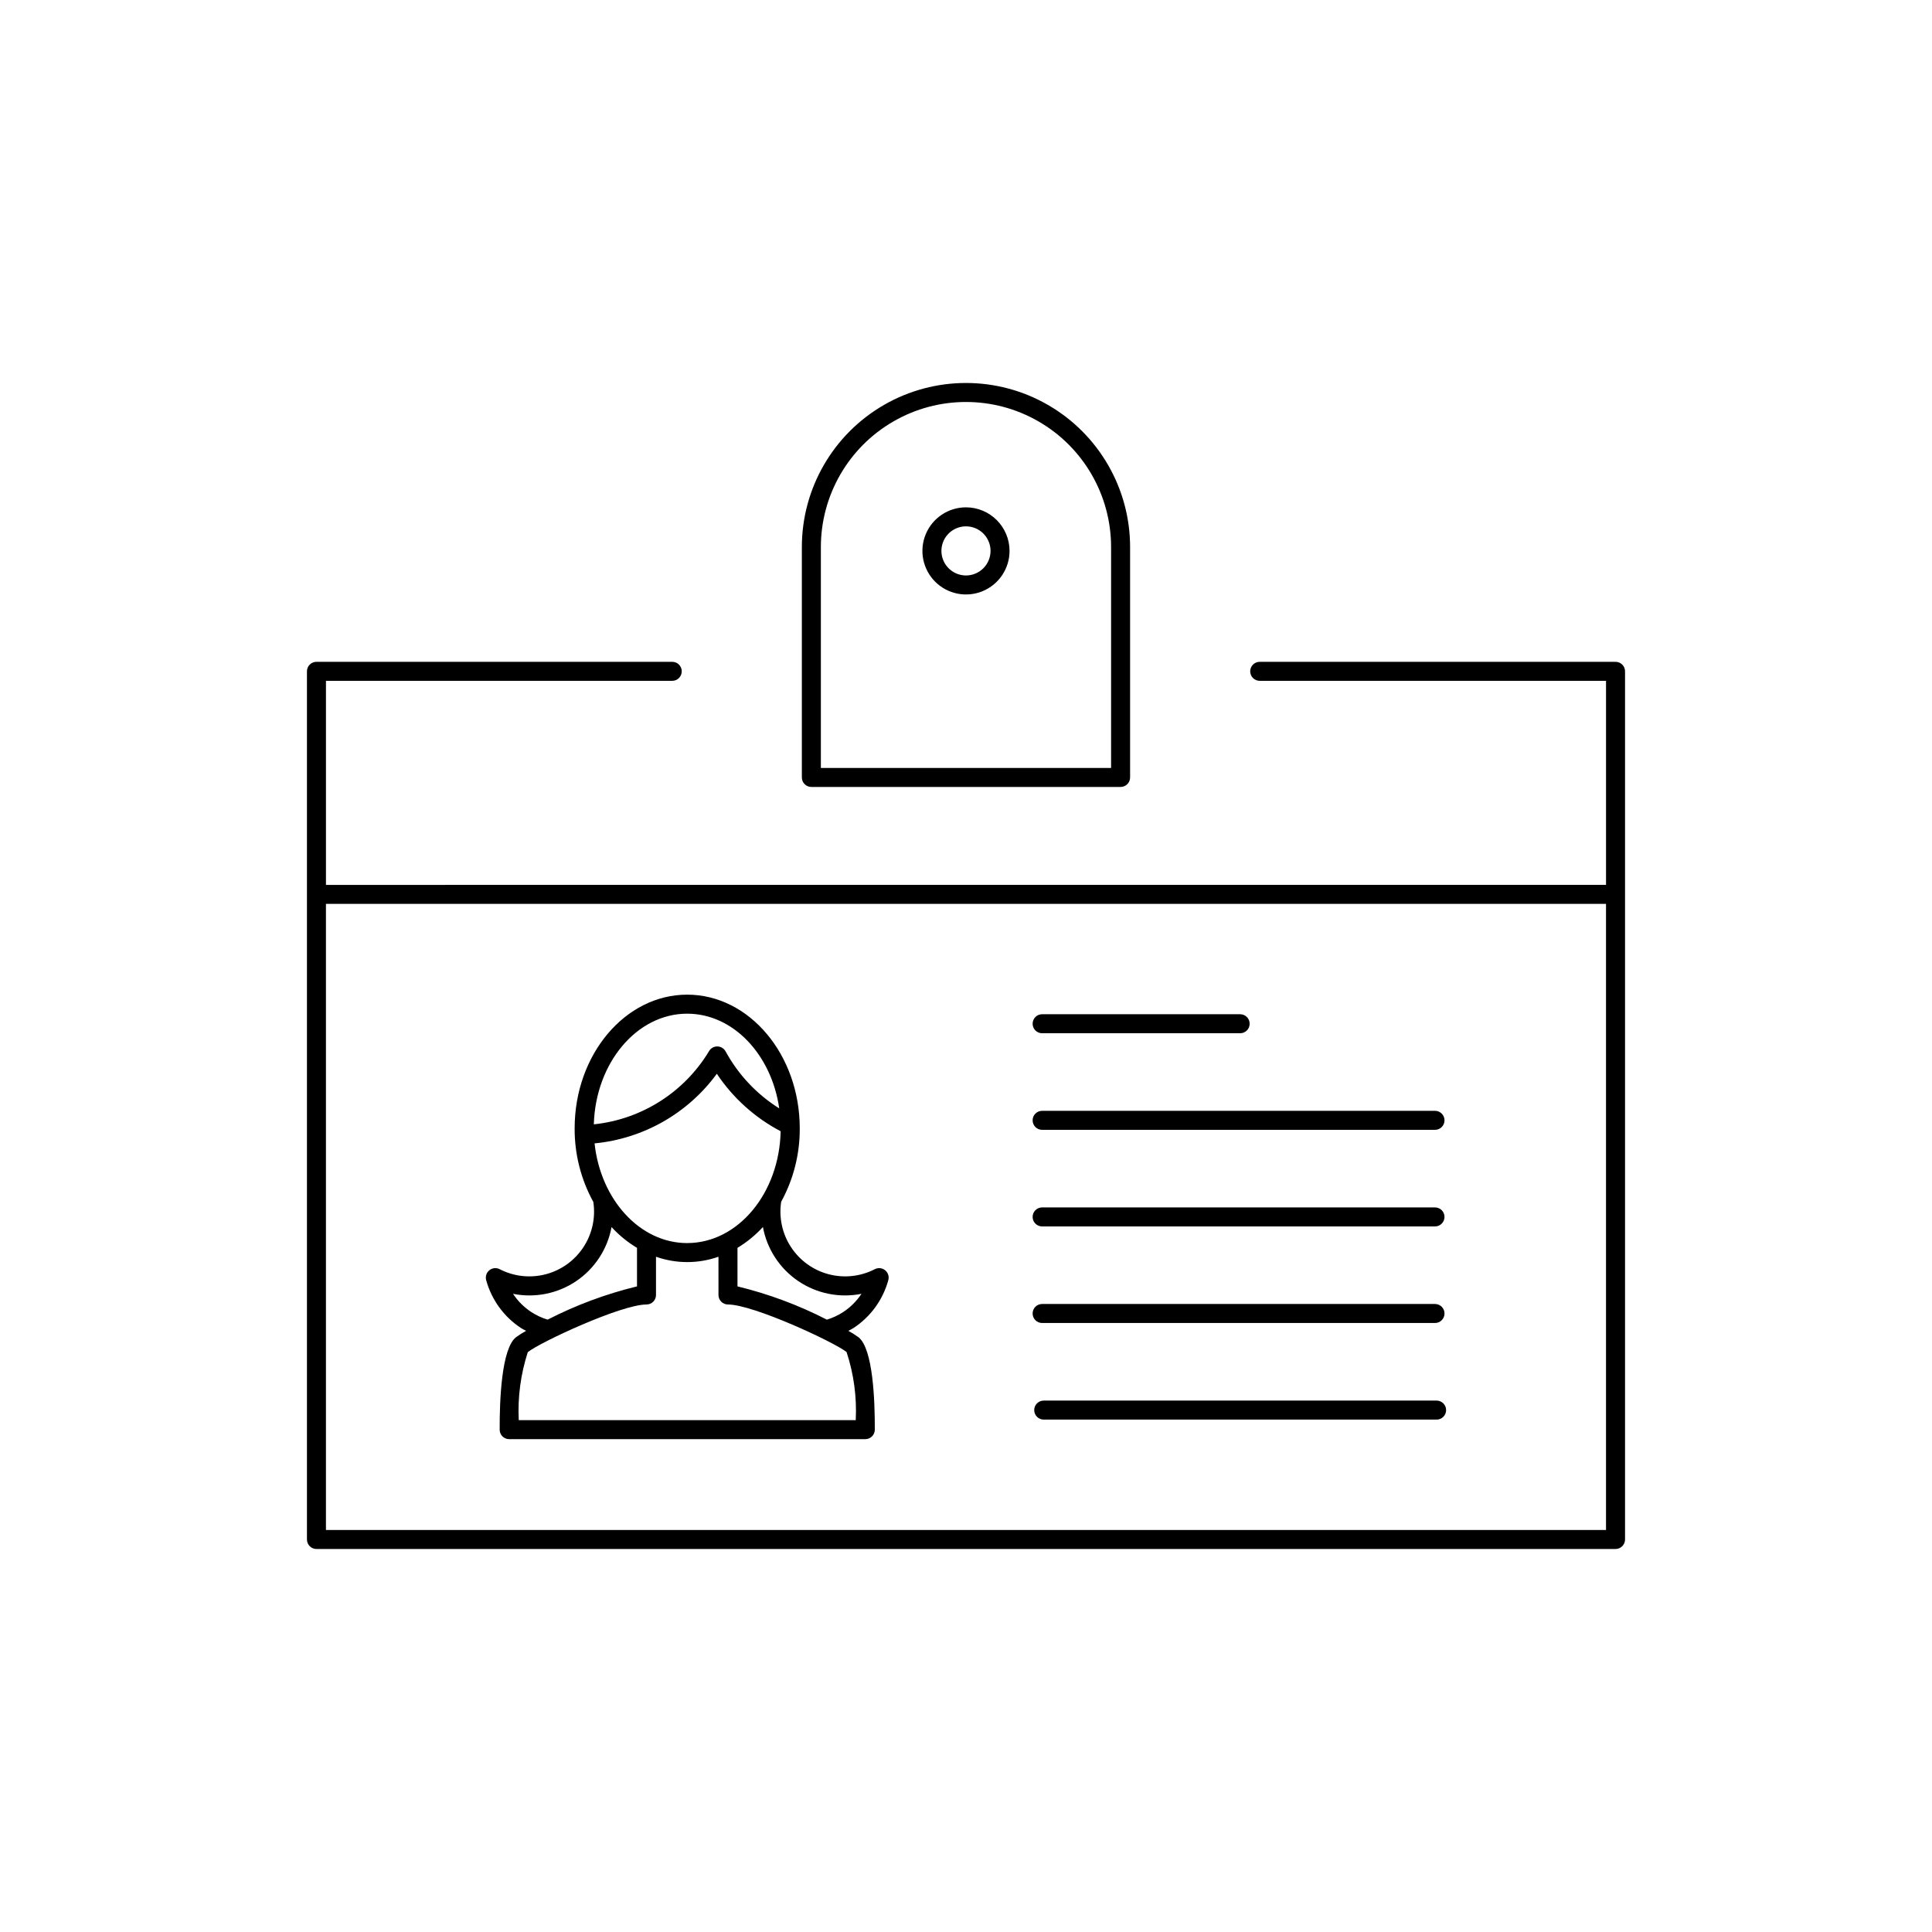 <?xml version="1.0" encoding="UTF-8"?>
<!-- Uploaded to: ICON Repo, www.iconrepo.com, Generator: ICON Repo Mixer Tools -->
<svg fill="#000000" width="800px" height="800px" version="1.1" viewBox="144 144 512 512" xmlns="http://www.w3.org/2000/svg">
 <path d="m572.13 319.39h-94.293c-1.391 0-2.519 1.125-2.519 2.519 0 1.391 1.129 2.516 2.519 2.516h91.777v54.074l-339.23 0.004v-54.078h91.77c1.391 0 2.516-1.125 2.516-2.516 0-1.395-1.125-2.519-2.516-2.519h-94.289c-0.668 0-1.309 0.266-1.781 0.734-0.473 0.473-0.738 1.117-0.738 1.785v230.07c0 0.668 0.266 1.309 0.738 1.781 0.473 0.473 1.113 0.738 1.781 0.738h344.27c0.668 0 1.309-0.266 1.781-0.738 0.473-0.473 0.738-1.113 0.738-1.781v-230.07c0-0.668-0.266-1.312-0.738-1.785-0.469-0.469-1.113-0.734-1.781-0.734zm-341.75 230.07v-165.92h339.23v165.92zm128.64-196.91h81.949c0.668 0 1.309-0.266 1.781-0.738s0.738-1.113 0.738-1.781v-61.047c0-15.539-8.293-29.895-21.746-37.664-13.457-7.769-30.039-7.769-43.496 0s-21.746 22.125-21.746 37.664v61.047c0 0.668 0.266 1.309 0.738 1.781 0.473 0.473 1.113 0.738 1.781 0.738zm2.519-63.566c0-13.738 7.328-26.434 19.227-33.301 11.898-6.871 26.559-6.871 38.457 0 11.895 6.867 19.227 19.562 19.227 33.301v58.527h-76.91zm38.453-10.535c-4.668 0.004-8.875 2.816-10.664 7.129-1.785 4.316-0.797 9.281 2.504 12.582 3.305 3.301 8.27 4.289 12.582 2.5 4.312-1.785 7.125-5.996 7.125-10.664-0.004-6.375-5.172-11.539-11.547-11.547zm0 18.051v0.004c-2.629-0.004-5-1.59-6.008-4.019-1.008-2.434-0.449-5.231 1.41-7.09 1.863-1.859 4.66-2.418 7.094-1.41 2.43 1.008 4.016 3.379 4.016 6.012-0.004 3.594-2.918 6.504-6.512 6.508zm17.664 118.8c0-0.668 0.266-1.309 0.738-1.781 0.473-0.473 1.113-0.738 1.781-0.738h52.48c1.391 0 2.519 1.129 2.519 2.519 0 1.395-1.129 2.519-2.519 2.519h-52.48c-0.668 0-1.309-0.266-1.781-0.738-0.473-0.469-0.738-1.113-0.738-1.781zm0 25.598c0-1.391 1.129-2.519 2.519-2.519h104.12c1.391 0 2.516 1.129 2.516 2.519s-1.125 2.519-2.516 2.519h-104.12c-1.391 0-2.519-1.129-2.519-2.519zm0 25.598c0-0.668 0.266-1.309 0.738-1.781 0.473-0.473 1.113-0.738 1.781-0.738h104.12c1.391 0 2.516 1.129 2.516 2.519s-1.125 2.519-2.516 2.519h-104.12c-1.391 0-2.519-1.129-2.519-2.519zm109.58 51.191c0 0.668-0.266 1.309-0.738 1.781-0.473 0.473-1.113 0.738-1.781 0.738h-104.12c-1.391 0-2.519-1.129-2.519-2.519 0-1.391 1.129-2.519 2.519-2.519h104.12-0.004c0.668 0 1.309 0.266 1.781 0.738 0.473 0.473 0.738 1.113 0.738 1.781zm-109.58-25.598c0-1.391 1.129-2.519 2.519-2.519h104.12c1.391 0 2.516 1.129 2.516 2.519s-1.125 2.519-2.516 2.519h-104.12c-0.668 0-1.309-0.266-1.781-0.738-0.473-0.473-0.738-1.113-0.738-1.781zm-38.242-8.836c0.262-0.965-0.066-1.996-0.844-2.625-0.777-0.629-1.852-0.738-2.742-0.277-3.769 1.938-8.125 2.414-12.223 1.336-4.102-1.082-7.656-3.641-9.977-7.188-2.324-3.547-3.25-7.828-2.606-12.02 3.266-5.961 4.957-12.652 4.922-19.449 0-19.539-13.379-35.438-29.828-35.438-16.449 0-29.828 15.898-29.828 35.438-0.035 6.816 1.668 13.527 4.953 19.504 0.633 4.184-0.305 8.457-2.633 11.992-2.328 3.539-5.879 6.09-9.977 7.164-4.094 1.074-8.441 0.598-12.207-1.34-0.887-0.461-1.961-0.352-2.738 0.277-0.777 0.629-1.109 1.66-0.844 2.625 1.43 5.223 4.723 9.742 9.254 12.707 0.426 0.281 0.891 0.48 1.332 0.727-0.941 0.508-1.844 1.078-2.703 1.707-3.82 3.059-4.336 16.652-4.305 24.488 0.004 1.387 1.129 2.508 2.519 2.508h94.375c1.387 0 2.516-1.121 2.519-2.508 0.031-7.832-0.484-21.43-4.305-24.488-0.863-0.629-1.766-1.199-2.703-1.707 0.441-0.25 0.902-0.449 1.328-0.727h0.004c4.531-2.965 7.824-7.484 9.254-12.707zm-53.293-9.824c-12.566 0-22.957-11.539-24.555-26.422 12.941-1.242 24.734-7.957 32.402-18.449 4.277 6.41 10.09 11.648 16.91 15.234-0.336 16.406-11.301 29.633-24.758 29.633zm0-60.793c12.195 0 22.34 10.863 24.387 25.105v-0.004c-5.949-3.731-10.844-8.926-14.207-15.09-0.43-0.797-1.254-1.305-2.16-1.328-0.906-0.031-1.758 0.438-2.219 1.219-6.566 10.914-17.879 18.109-30.551 19.422 0.469-16.266 11.375-29.328 24.75-29.328zm-41.262 79.109c-1.949-1.273-3.621-2.93-4.906-4.871 5.812 1.164 11.852-0.051 16.762-3.375 4.906-3.324 8.277-8.48 9.352-14.312 1.973 2.152 4.246 4.008 6.746 5.508v10.211c-8.215 1.992-16.168 4.953-23.688 8.812-1.504-0.457-2.941-1.121-4.266-1.973zm-3.383 28.605v0.004c-0.301-6.106 0.512-12.215 2.398-18.027 3.281-2.629 24.746-12.625 31.457-12.625 0.668 0 1.309-0.266 1.781-0.738 0.473-0.473 0.734-1.113 0.734-1.781v-10.137c5.359 1.891 11.199 1.891 16.555 0l0.004 10.141c0.004 1.391 1.129 2.516 2.519 2.516 6.715 0 28.176 9.996 31.418 12.594h0.004c1.918 5.816 2.742 11.938 2.434 18.059zm85.922-28.605c-1.324 0.852-2.762 1.516-4.269 1.977-7.519-3.863-15.473-6.824-23.688-8.816v-10.219c2.5-1.504 4.773-3.363 6.742-5.516 1.074 5.832 4.441 10.992 9.352 14.32 4.91 3.328 10.953 4.547 16.77 3.383-1.289 1.938-2.957 3.598-4.906 4.871z"/>
</svg>